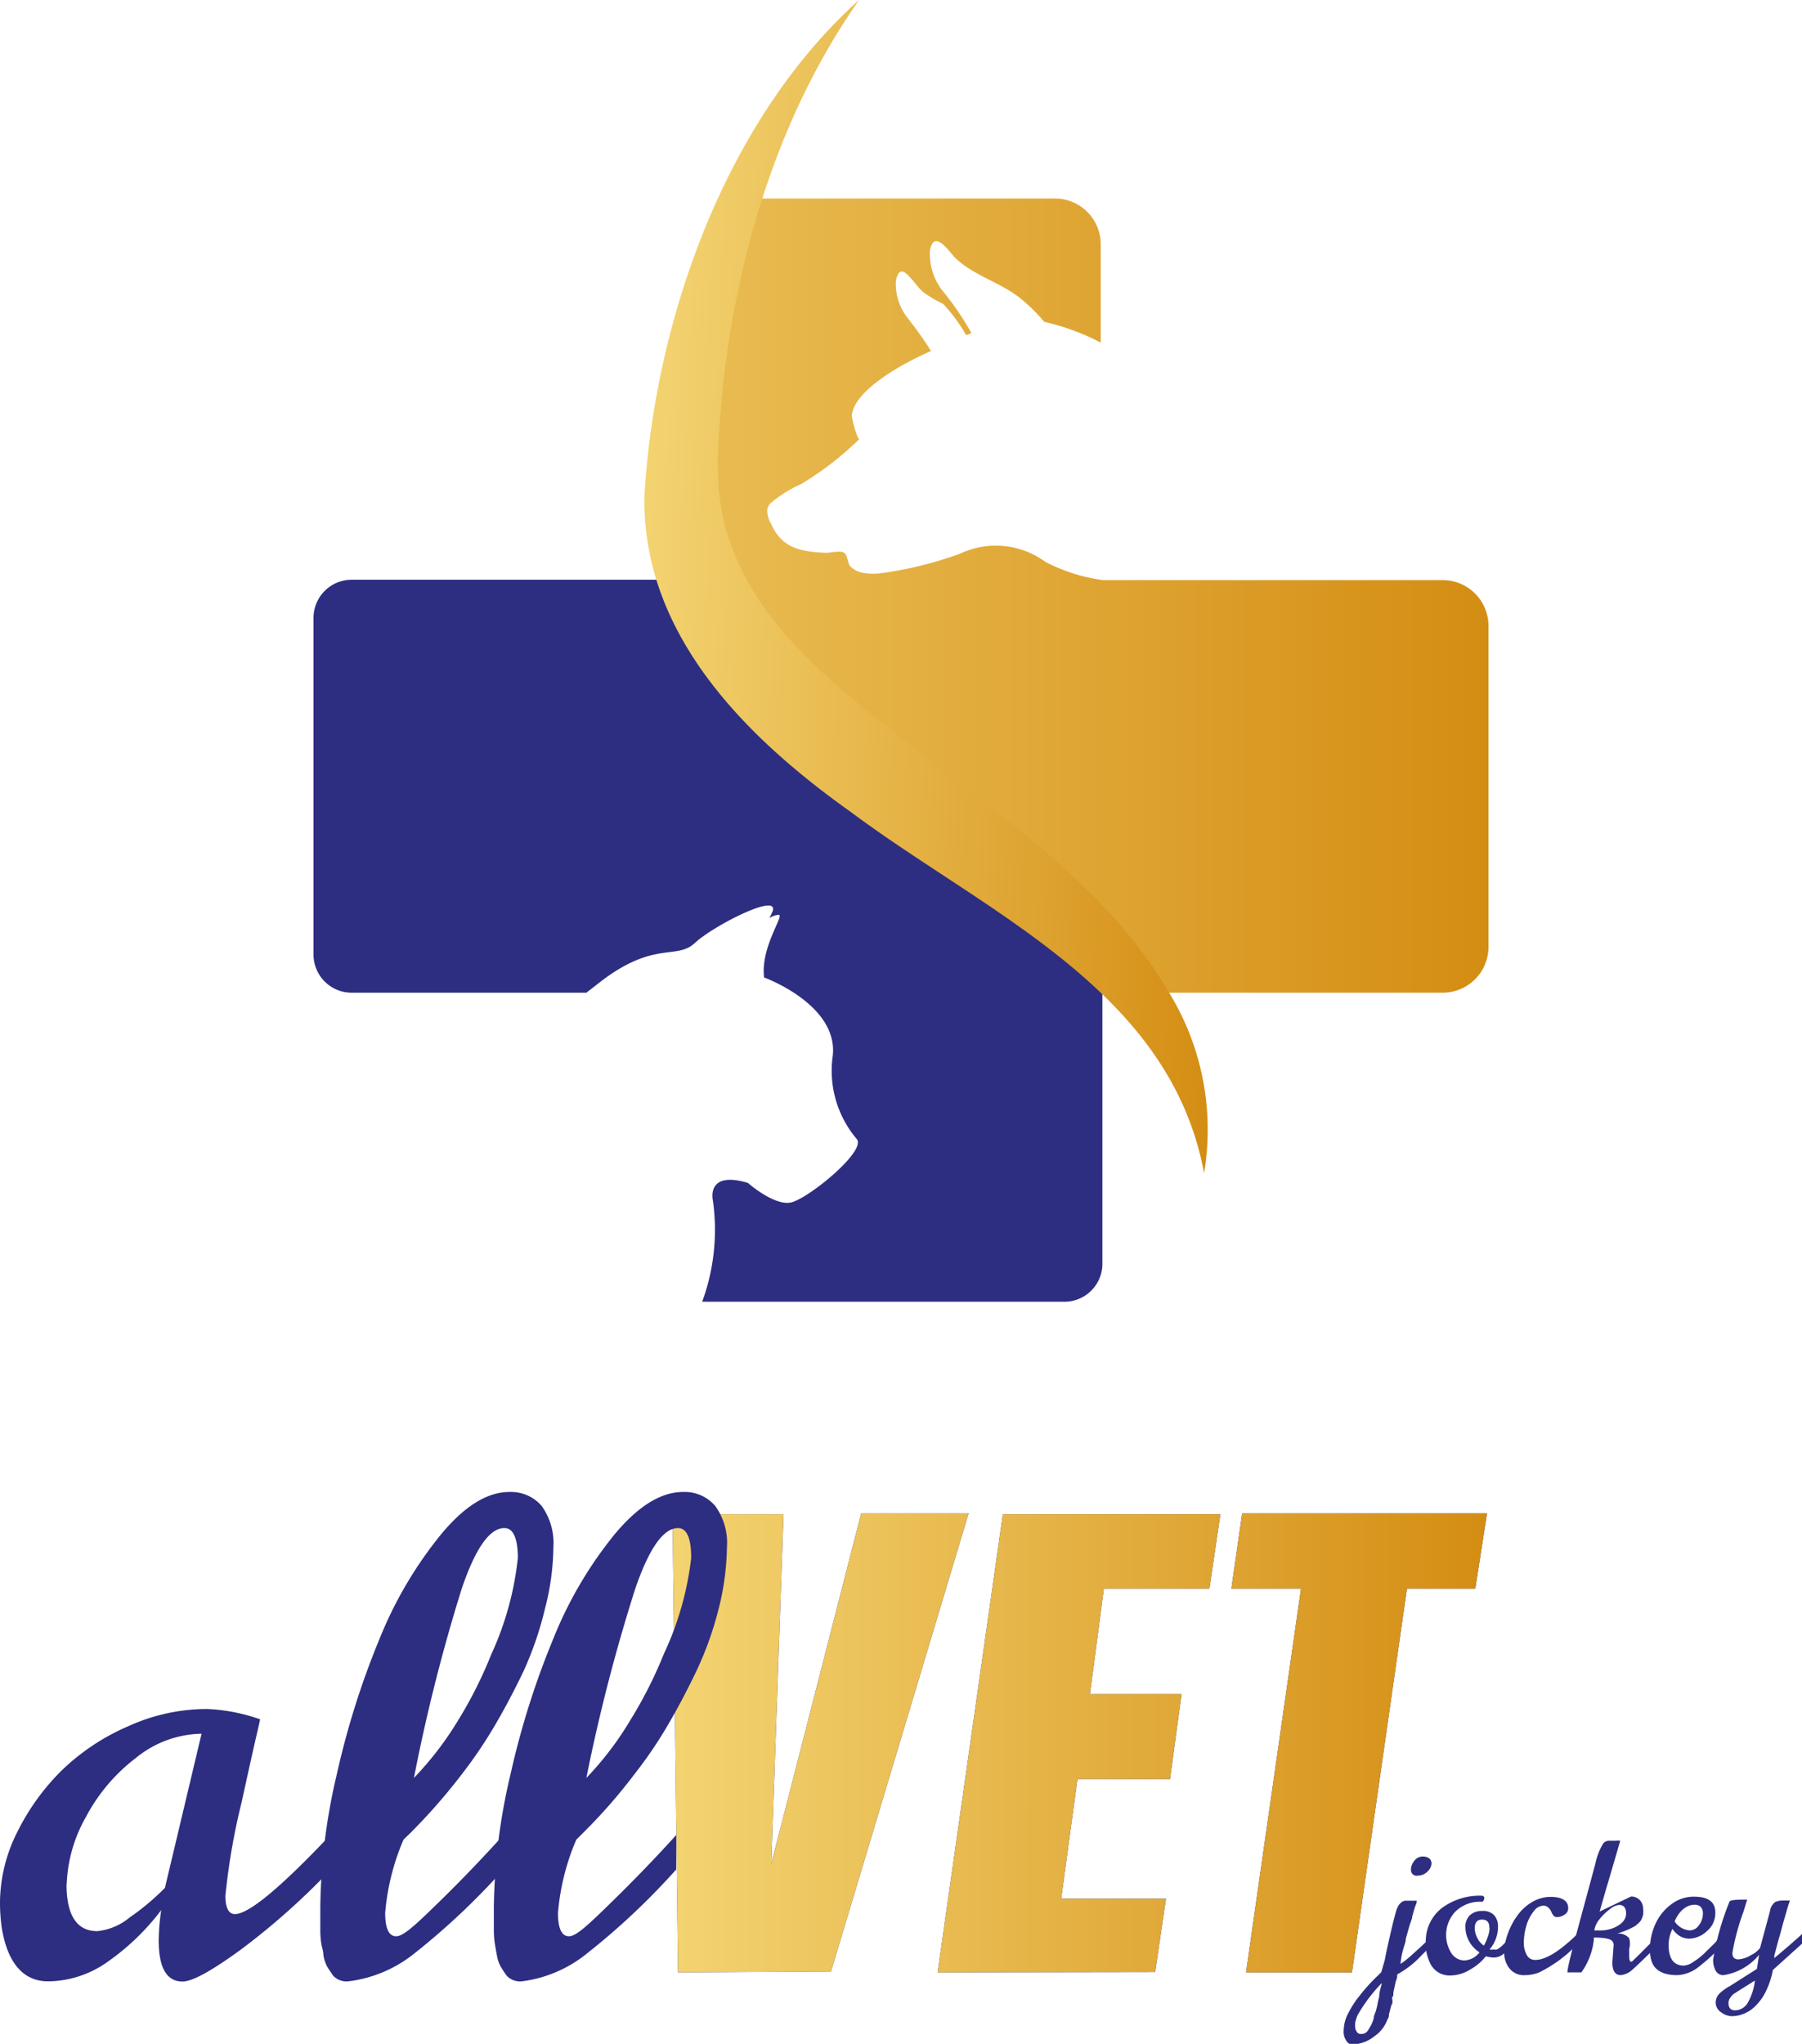 <svg xmlns="http://www.w3.org/2000/svg" xmlns:xlink="http://www.w3.org/1999/xlink" viewBox="0 0 98.34 111.51"><defs><style>.cls-1{fill:#2d2e81;}.cls-2{fill:url(#Gradiente_sem_nome_16);}.cls-3{fill:url(#Gradiente_sem_nome_16-4);}.cls-4{fill:url(#Gradiente_sem_nome_16-5);}</style><linearGradient id="Gradiente_sem_nome_16" x1="36.71" y1="95.09" x2="81.15" y2="95.09" gradientUnits="userSpaceOnUse"><stop offset="0" stop-color="#f3d371"></stop><stop offset="1" stop-color="#d48d13"></stop></linearGradient><linearGradient id="Gradiente_sem_nome_16-4" x1="17.13" y1="32.5" x2="81.23" y2="32.5" xlink:href="#Gradiente_sem_nome_16"></linearGradient><linearGradient id="Gradiente_sem_nome_16-5" x1="-218.48" y1="-285.29" x2="-186.14" y2="-285.29" gradientTransform="translate(240.05 326.06) rotate(2.65)" xlink:href="#Gradiente_sem_nome_16"></linearGradient></defs><g id="Camada_2" data-name="Camada 2"><g id="Camada_1-2" data-name="Camada 1"><path class="cls-1" d="M37,107.61l-.3-25h6.06l-.67,19.08h0L47,82.56h5.86l-7.51,25Z"></path><path class="cls-1" d="M51.17,107.61l3.56-25H66.6L66,86.67H60.24l-.76,5.76h5l-.63,4.63H58.8l-.89,6.53h5.72l-.59,4Z"></path><path class="cls-1" d="M68,107.61l3-20.94H67.2l.59-4.11H81.15l-.64,4.11H76.78l-3,20.94Z"></path><path class="cls-2" d="M37,107.61l-.3-25h6.06l-.67,19.08h0L47,82.56h5.86l-7.51,25Z"></path><path class="cls-2" d="M51.17,107.61l3.56-25H66.6L66,86.67H60.24l-.76,5.76h5l-.63,4.63H58.8l-.89,6.53h5.72l-.59,4Z"></path><path class="cls-2" d="M68,107.61l3-20.94H67.2l.59-4.11H81.15l-.64,4.11H76.78l-3,20.94Z"></path><path class="cls-1" d="M2.63,108.1c-1.36,0-2.21-1-2.53-2.89a9.94,9.94,0,0,1-.1-1.46A8.63,8.63,0,0,1,.92,100,12.5,12.5,0,0,1,3.36,96.6,12.07,12.07,0,0,1,7,94.18a10.41,10.41,0,0,1,4.31-.94,10.05,10.05,0,0,1,2.88.56c0,.08-.13.6-.35,1.57s-.43,1.94-.65,2.94a36.44,36.44,0,0,0-.89,5.12c0,.66.18,1,.52,1q1.13,0,5.23-4.34V102a38.45,38.45,0,0,1-4.95,4.4c-1.57,1.14-2.61,1.71-3.14,1.71-.86,0-1.3-.75-1.3-2.24a11.6,11.6,0,0,1,.14-1.66A12.9,12.9,0,0,1,5.92,107,5.69,5.69,0,0,1,2.63,108.1Zm1-5.31c0,1.71.56,2.57,1.68,2.57a3.28,3.28,0,0,0,1.77-.75A13.22,13.22,0,0,0,9,103l2-8.41a5.8,5.8,0,0,0-3.57,1.31,9.79,9.79,0,0,0-2.74,3.23A8,8,0,0,0,3.64,102.79Z"></path><path class="cls-1" d="M19,108.1a1,1,0,0,1-.82-.31c-.14-.21-.26-.38-.34-.52a2.19,2.19,0,0,1-.19-.58c0-.24-.08-.44-.11-.61a5.19,5.19,0,0,1-.06-.69c0-.3,0-.51,0-.66v-.67a33,33,0,0,1,.91-7.3,44.77,44.77,0,0,1,2.34-7.39,22,22,0,0,1,3.35-5.67q1.91-2.3,3.72-2.3a2.21,2.21,0,0,1,1.76.76,3.48,3.48,0,0,1,.64,2.26,13.82,13.82,0,0,1-.46,3.35,18.45,18.45,0,0,1-1.17,3.41c-.48,1-1,2-1.59,3a24.87,24.87,0,0,1-1.74,2.57,32.2,32.2,0,0,1-2.77,3.18l-.45.44a12.81,12.81,0,0,0-1,4c0,.84.2,1.27.6,1.27s1.07-.63,2.35-1.88,2.44-2.47,3.5-3.64V102a38.59,38.59,0,0,1-4.86,4.58A7.12,7.12,0,0,1,19,108.1Zm8.52-24.73c-.8,0-1.58,1.11-2.33,3.33A96.29,96.29,0,0,0,22.59,97,17.79,17.79,0,0,0,25,93.86a23.33,23.33,0,0,0,1.81-3.6A16.82,16.82,0,0,0,28.26,85C28.26,83.91,28,83.37,27.53,83.37Z"></path><path class="cls-1" d="M28.47,108.1a1,1,0,0,1-.82-.31c-.15-.21-.26-.38-.34-.52a1.88,1.88,0,0,1-.19-.58c-.05-.24-.08-.44-.11-.61a5.19,5.19,0,0,1-.06-.69c0-.3,0-.51,0-.66v-.67a33,33,0,0,1,.92-7.3,44.77,44.77,0,0,1,2.34-7.39,21.94,21.94,0,0,1,3.34-5.67q1.92-2.3,3.73-2.3a2.19,2.19,0,0,1,1.75.76,3.42,3.42,0,0,1,.64,2.26,14.28,14.28,0,0,1-.45,3.35A18.45,18.45,0,0,1,38,91.18c-.48,1-1,2-1.59,3a23.38,23.38,0,0,1-1.75,2.57,29.72,29.72,0,0,1-2.77,3.18l-.44.44a12.81,12.81,0,0,0-1,4c0,.84.2,1.27.6,1.27s1.06-.63,2.34-1.88,2.45-2.47,3.51-3.64V102a38.54,38.54,0,0,1-4.87,4.58A7.05,7.05,0,0,1,28.47,108.1ZM37,83.37q-1.2,0-2.34,3.33A96.29,96.29,0,0,0,32,97a17.33,17.33,0,0,0,2.41-3.17,23.43,23.43,0,0,0,1.82-3.6A16.82,16.82,0,0,0,37.72,85C37.72,83.91,37.48,83.37,37,83.37Z"></path><path class="cls-1" d="M75.38,107.6l.19-.66c.07-.4.19-.92.34-1.57s.25-1,.29-1.14a1.62,1.62,0,0,1,.11-.25.64.64,0,0,1,.1-.13l.1-.09.14-.06.13,0,.17,0h.37s0,.13-.1.33l-.15.52c0,.14-.1.33-.17.58l-.18.64c0,.18-.09.37-.14.57a3.93,3.93,0,0,0-.15.81,5.24,5.24,0,0,0,.68-.55c.39-.34.77-.7,1.15-1.09V106l-.72.72a5.13,5.13,0,0,1-1.29,1c0,.08,0,.21-.08.38l-.07.33-.06.27c0,.13,0,.21-.05.25s0,.11,0,.21,0,.18-.06.23a2,2,0,0,1-.06.23,2,2,0,0,1-.07.26c0,.09,0,.19-.08.29a1.88,1.88,0,0,1-.72.93,2,2,0,0,1-1.18.44.36.36,0,0,1-.27-.1.87.87,0,0,1-.22-.68,2.1,2.1,0,0,1,.29-1,5,5,0,0,1,.58-.88,9.59,9.59,0,0,1,1-1.1Zm-1.29,2.34a2.32,2.32,0,0,0-.13.4,1,1,0,0,0,0,.28.4.4,0,0,0,.08.22.24.24,0,0,0,.23.13.49.49,0,0,0,.25-.06.53.53,0,0,0,.17-.19l.15-.26a2.65,2.65,0,0,0,.13-.35c0-.15.08-.28.11-.38s.07-.25.1-.42.07-.3.09-.4c0-.26.1-.5.14-.72A8.7,8.7,0,0,0,74.09,109.94Zm3.29-7.61A.31.31,0,0,1,77,102a.75.75,0,0,1,.18-.47.55.55,0,0,1,.44-.24.64.64,0,0,1,.38.1.38.38,0,0,1,.12.3.66.66,0,0,1-.23.43A.73.73,0,0,1,77.38,102.33Z"></path><path class="cls-1" d="M81,103.54a.23.23,0,0,1-.11.22,1.9,1.9,0,0,0-1.49.56,1.86,1.86,0,0,0-.19,2.25.86.86,0,0,0,.71.39,1.11,1.11,0,0,0,.82-.44,1.75,1.75,0,0,1-.57-.61,1.7,1.7,0,0,1-.2-.77.86.86,0,0,1,.24-.64.92.92,0,0,1,.68-.24.83.83,0,0,1,.66.24.92.92,0,0,1,.2.59,1.91,1.91,0,0,1-.46,1.27.48.48,0,0,0,.21,0,.43.43,0,0,0,.19,0,1.08,1.08,0,0,0,.22-.15,2,2,0,0,0,.21-.2,3.6,3.6,0,0,0,.28-.28l.3-.3V106a6.35,6.35,0,0,1-.67.62.85.85,0,0,1-.49.18,1.57,1.57,0,0,1-.45-.07,3,3,0,0,1-.9.75,2.09,2.09,0,0,1-1.07.3A1.17,1.17,0,0,1,78,107a2.21,2.21,0,0,1-.19-1,2.29,2.29,0,0,1,.85-1.88,3.45,3.45,0,0,1,2.25-.69C81,103.48,81,103.5,81,103.54Zm.28,1.64c0-.3-.13-.45-.4-.45s-.4.16-.4.48a1.19,1.19,0,0,0,.14.52,1.06,1.06,0,0,0,.36.42,2.46,2.46,0,0,0,.2-.45A1.49,1.49,0,0,0,81.29,105.18Z"></path><path class="cls-1" d="M83.23,107.76a1,1,0,0,1-.85-.36,1.35,1.35,0,0,1-.29-.88,2.94,2.94,0,0,1,.19-1,3.77,3.77,0,0,1,.52-1,2.58,2.58,0,0,1,.8-.74,2,2,0,0,1,1-.29c.47,0,.77.11.91.33a.57.57,0,0,1,.07.31.4.4,0,0,1-.18.32.73.73,0,0,1-.47.14c-.1,0-.2-.1-.28-.31a.65.65,0,0,0-.16-.21.37.37,0,0,0-.26-.1.69.69,0,0,0-.54.32,2.23,2.23,0,0,0-.39.77,3.23,3.23,0,0,0-.14.9,1.32,1.32,0,0,0,.16.7.5.5,0,0,0,.47.27c.57,0,1.36-.49,2.36-1.48V106A7.33,7.33,0,0,1,84,107.61,2.08,2.08,0,0,1,83.23,107.76Z"></path><path class="cls-1" d="M88.91,106.32v.37q0,.33.09.33a.06.06,0,0,0,.06,0l.23-.22c.13-.13.27-.26.41-.41.44-.44.75-.74.91-.91V106c-.79.77-1.29,1.26-1.5,1.44a1.11,1.11,0,0,1-.66.32c-.31,0-.46-.24-.46-.7l.07-.94a.31.31,0,0,0-.08-.22c-.11-.13-.45-.19-1-.19l0,.13a3.76,3.76,0,0,1-.68,1.77h-.76c0-.35.43-1.88,1.16-4.58l.36-1.34a3.46,3.46,0,0,1,.43-1.11.4.4,0,0,1,.31-.15h.38a.69.69,0,0,1,.24,0c-.13.45-.35,1.21-.66,2.26s-.46,1.59-.46,1.6l1.71-.82a.64.64,0,0,1,.48.2.66.66,0,0,1,.18.44,1.73,1.73,0,0,1,0,.37,2.07,2.07,0,0,1-.09.24.63.63,0,0,1-.17.21,2,2,0,0,1-.19.16l-.27.14a5.39,5.39,0,0,1-.53.21l-.18.06,0,0a.74.74,0,0,1,.67.25A1,1,0,0,1,88.91,106.32Zm-1.92-1h.33a1.8,1.8,0,0,0,.79-.16c.42-.19.63-.45.63-.76s-.13-.47-.38-.47a.94.94,0,0,0-.49.22,3.05,3.05,0,0,0-.58.56A1.27,1.27,0,0,0,87,105.36Z"></path><path class="cls-1" d="M94.1,105.46V106a10,10,0,0,1-1.4,1.31,2,2,0,0,1-1.17.45c-.74,0-1.21-.24-1.39-.73a2,2,0,0,1-.1-.69,3.29,3.29,0,0,1,.3-1.37,2.73,2.73,0,0,1,.86-1.07,2,2,0,0,1,1.25-.42c.78,0,1.16.29,1.16.87a1.27,1.27,0,0,1-.45,1,1.46,1.46,0,0,1-1,.42,1.08,1.08,0,0,1-.47-.13,1.33,1.33,0,0,1-.42-.4,2,2,0,0,0-.21.86c0,.76.28,1.14.83,1.14a1,1,0,0,0,.53-.21,3.59,3.59,0,0,0,.56-.43l.62-.61C93.83,105.71,94,105.54,94.1,105.46Zm-2.71-.63a1.08,1.08,0,0,0,.83.49.62.62,0,0,0,.5-.29,1,1,0,0,0,.21-.59.54.54,0,0,0-.12-.41.49.49,0,0,0-.33-.11.92.92,0,0,0-.41.1,1.2,1.2,0,0,0-.33.25A1.83,1.83,0,0,0,91.39,104.83Z"></path><path class="cls-1" d="M96,106.65a3.15,3.15,0,0,1-1.93,1.11.46.46,0,0,1-.44-.24,1.22,1.22,0,0,1-.14-.61,14.49,14.49,0,0,1,.89-3.15c0-.08.28-.12.8-.12h.17s-.07.22-.2.65a12.58,12.58,0,0,0-.61,2.26c0,.23.11.35.33.35a1.49,1.49,0,0,0,.7-.24,1.33,1.33,0,0,0,.48-.38l.54-2a.75.75,0,0,1,.29-.51,1.05,1.05,0,0,1,.46-.08h.34c-.08.22-.18.57-.32,1.06s-.22.83-.28,1l-.25.94,0,.14c.75-.63,1.27-1.08,1.56-1.36V106l-1.64,1.48v0a4.46,4.46,0,0,1-.36,1.12,2.81,2.81,0,0,1-.55.8,1.86,1.86,0,0,1-1.28.6,1,1,0,0,1-.63-.21.64.64,0,0,1-.3-.52.72.72,0,0,1,.2-.5,2.63,2.63,0,0,1,.57-.41l1.48-.94Zm-.22,1.4-.91.57-.26.17a1,1,0,0,0-.19.21.49.49,0,0,0-.09.28c0,.27.12.4.36.4a.81.81,0,0,0,.71-.45A3.09,3.09,0,0,0,95.77,108.05Z"></path><path class="cls-3" d="M78.74,31.65H60.18a9.59,9.59,0,0,1-3.14-1,4.57,4.57,0,0,0-4.63-.45,20.64,20.64,0,0,1-4.23,1.06,3.43,3.43,0,0,1-1.06,0,1.36,1.36,0,0,1-.71-.35c-.17-.19-.14-.61-.34-.75s-.72,0-1,0c-1.37-.06-2.43-.25-3-1.61a1.35,1.35,0,0,1-.2-.74.8.8,0,0,1,.16-.34,7.06,7.06,0,0,1,1.71-1.07,17.13,17.13,0,0,0,3.16-2.45c-.09.1-.44-1.13-.41-1.32.17-1.38,2.82-2.83,4.32-3.48a21.53,21.53,0,0,0-1.34-1.88,3,3,0,0,1-.58-1.94c.26-1.33,1,.28,1.58.67a7.17,7.17,0,0,0,1,.58l0,0a9.12,9.12,0,0,1,1.26,1.71l.28-.12a15.61,15.61,0,0,0-1.64-2.39,3.29,3.29,0,0,1-.62-2.12c.22-1.16,1,0,1.34.37,1,1,2.47,1.35,3.59,2.24a10,10,0,0,1,1.31,1.29,12.82,12.82,0,0,1,3.08,1.13V13.32a2.5,2.5,0,0,0-2.49-2.49H41.08a6.67,6.67,0,0,0-.35.71c-.44,1.09-.76,2.27-1.17,3.38a20.38,20.38,0,0,0-1.13,6.33c0,1.18-.07,2.36-.21,3.54-.12,1-.4,1.95-.57,2.93-.38,2.21.53,4.16,1.64,6a19.21,19.21,0,0,0,4.07,4.51,115.12,115.12,0,0,0,10,7.27A71.65,71.65,0,0,1,63,53.69a.84.84,0,0,1,.25.47H78.74a2.5,2.5,0,0,0,2.49-2.49V34.14A2.5,2.5,0,0,0,78.74,31.65Z"></path><path class="cls-1" d="M55.86,49a64.08,64.08,0,0,0-7.76-6.5c-2.46-1.62-5.13-3-7-5.32-2-2.56-3-6-4-9q-.28-.87-.6-1.71v5.16H19.19a2.08,2.08,0,0,0-2.08,2.08V52.09a2.08,2.08,0,0,0,2.08,2.07H32l.93-.72c2.85-2.11,4-1.06,5-2s4.86-2.91,4.18-1.6l-.12.25a1.09,1.09,0,0,1,.5-.18c.35,0-1,1.76-.79,3.42.51.19,4,1.64,3.75,4.24a5.76,5.76,0,0,0,1.31,4.58c.53.66-2.7,3.29-3.62,3.46s-2.32-1.07-2.32-1.07c-2.29-.69-1.92.93-1.92.93a11.38,11.38,0,0,1-.58,5.55H58.09A2.07,2.07,0,0,0,60.16,69V54.16h1.07C59.39,52.52,57.68,50.72,55.86,49Z"></path><path class="cls-4" d="M46.88,0c-4.35,6.21-6.61,13.69-7.44,21.15-.23,2.56-.54,5.25.18,7.73,1.48,5.08,5.6,8.25,9.73,11.52,5.09,4,11,7.91,14.41,13.69A14.3,14.3,0,0,1,65.71,64C63.85,54,53.84,49.83,46.43,44.3,40.7,40.23,35,34.58,35.17,27c.58-9.62,4.44-20.47,11.71-27Z"></path></g></g></svg>